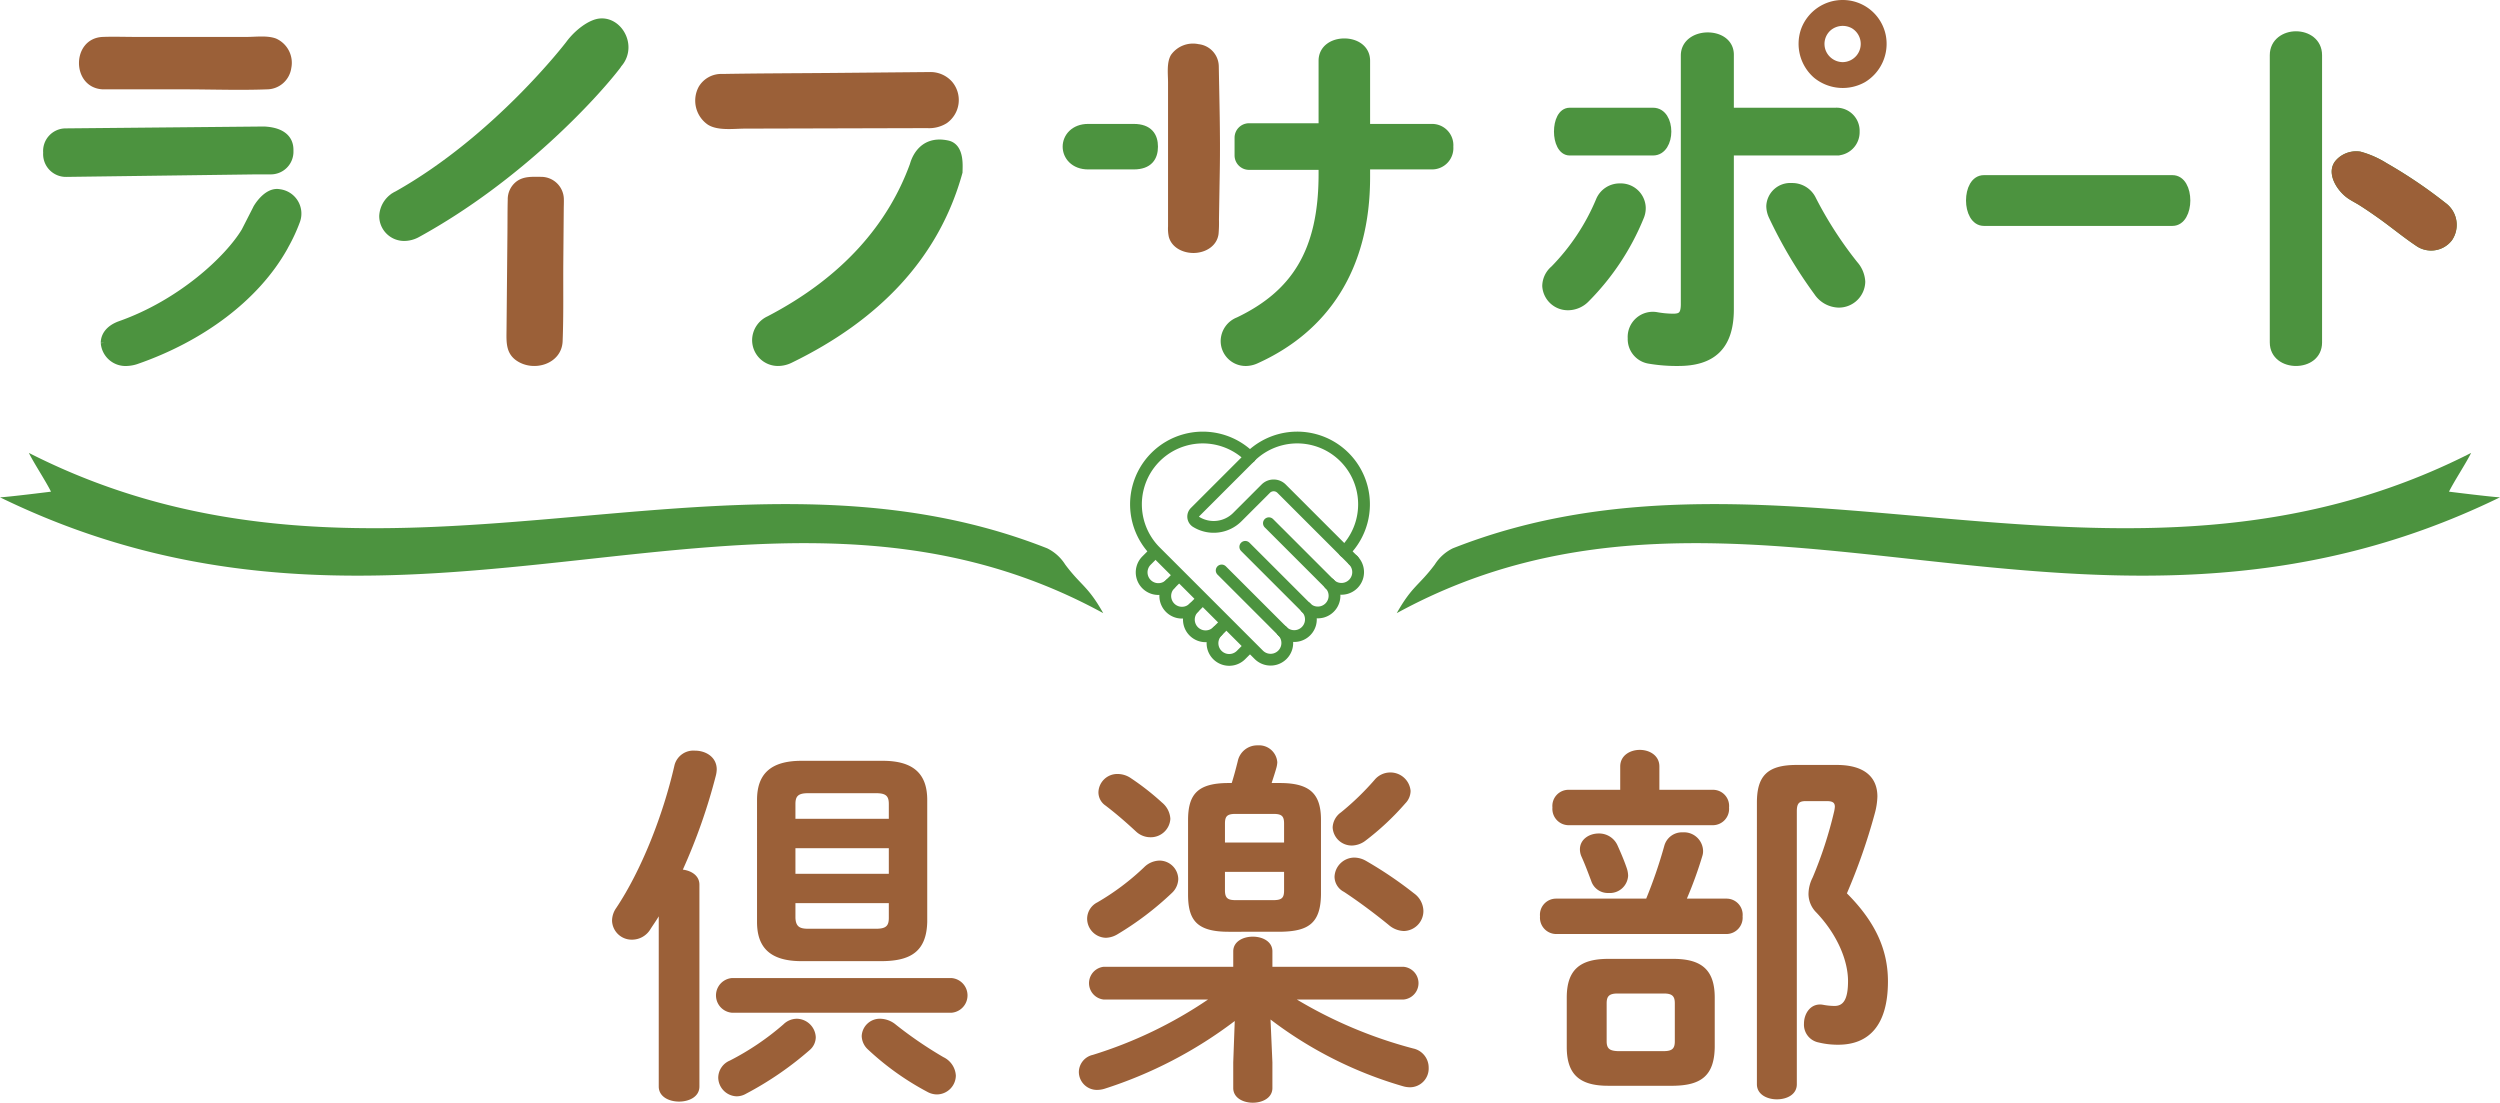 <svg xmlns="http://www.w3.org/2000/svg" width="451.421" height="199.115" viewBox="0 0 451.421 199.115"><defs><style>.cls-1{fill:#9b6038;}.cls-2,.cls-3{fill:#4c933f;}.cls-2,.cls-4,.cls-5{stroke:#4c933f;}.cls-2,.cls-4{stroke-miterlimit:10;stroke-width:1.417px;}.cls-4,.cls-5{fill:none;}.cls-5{stroke-linecap:round;stroke-linejoin:round;stroke-width:2.126px;}</style></defs><g id="レイヤー_2" data-name="レイヤー 2"><g id="レイヤー_1-2" data-name="レイヤー 1"><path class="cls-1" d="M118.949,165.459c-.476.816-1.02,1.564-1.496,2.312a3.874,3.874,0,0,1-3.332,1.903,3.545,3.545,0,0,1-3.604-3.4,4.037,4.037,0,0,1,.748-2.312c4.487-6.731,8.431-16.59,10.539-25.837a3.528,3.528,0,0,1,3.671-2.584c1.972,0,3.944,1.156,3.944,3.4a5.265,5.265,0,0,1-.136,1.02,104.349,104.349,0,0,1-5.983,17.066c1.564.204,2.992,1.088,2.992,2.72v36.444c0,1.836-1.836,2.721-3.671,2.721-1.836,0-3.672-.885-3.672-2.721Zm13.191,17.406a3.141,3.141,0,0,1,0-6.256h39.708a3.141,3.141,0,0,1,0,6.256Zm11.763,1.088a3.49,3.49,0,0,1,3.399,3.332,3.09,3.09,0,0,1-1.088,2.312,59.795,59.795,0,0,1-11.491,7.888,3.404,3.404,0,0,1-1.7.476,3.44,3.44,0,0,1-3.332-3.399,3.391,3.391,0,0,1,2.108-3.061,47.978,47.978,0,0,0,9.655-6.527A3.503,3.503,0,0,1,143.902,183.953Zm.816-10.402c-5.711,0-8.023-2.516-8.023-7.072V144.449c0-4.556,2.312-7.071,8.023-7.071h14.687c5.711,0,8.023,2.516,8.023,7.071v22.03c-.136,5.372-3.06,7.003-8.023,7.072Zm15.774-28.354c0-1.428-.476-1.972-2.312-1.972H145.942c-1.836,0-2.312.544-2.312,1.972v2.651h16.862Zm-16.862,12.579h16.862V153.152H143.63Zm14.55,9.927c1.836,0,2.312-.544,2.312-1.972v-2.652H143.63v2.652c.068,1.632.816,1.972,2.312,1.972Zm12.171,23.186a3.937,3.937,0,0,1,2.244,3.332,3.454,3.454,0,0,1-3.4,3.399,3.644,3.644,0,0,1-1.768-.476,49.9,49.9,0,0,1-10.675-7.615,3.423,3.423,0,0,1-1.156-2.448,3.273,3.273,0,0,1,3.4-3.128,4.538,4.538,0,0,1,2.788,1.088A72.869,72.869,0,0,0,170.352,190.888Z"/><path class="cls-1" d="M229.756,191.84v4.624c0,1.769-1.768,2.651-3.536,2.651s-3.536-.883-3.536-2.651v-4.624l.272-7.479a78.273,78.273,0,0,1-23.526,12.238,4.683,4.683,0,0,1-1.359.204,3.261,3.261,0,0,1-3.264-3.264,3.217,3.217,0,0,1,2.516-3.06A78.117,78.117,0,0,0,218.129,180.485h-18.834a2.975,2.975,0,0,1,0-5.915h23.39v-2.788c0-1.768,1.768-2.651,3.536-2.651s3.536.884,3.536,2.651V174.57h23.662a2.968,2.968,0,0,1,0,5.915H234.175a80.977,80.977,0,0,0,21.01,8.839,3.529,3.529,0,0,1,2.788,3.469,3.392,3.392,0,0,1-3.4,3.535,4.633,4.633,0,0,1-1.292-.204A72.892,72.892,0,0,1,229.416,184.09Zm-30.053-22.505a3.467,3.467,0,0,1-3.4-3.468,3.335,3.335,0,0,1,1.836-2.924,44.688,44.688,0,0,0,8.431-6.323,4.059,4.059,0,0,1,2.788-1.224,3.396,3.396,0,0,1,3.4,3.332,3.559,3.559,0,0,1-1.156,2.516,55.811,55.811,0,0,1-9.859,7.479A4.331,4.331,0,0,1,199.703,169.335Zm-1.36-26.313a3.401,3.401,0,0,1,3.468-3.264,4.236,4.236,0,0,1,2.38.748A46.704,46.704,0,0,1,209.834,144.925a4.089,4.089,0,0,1,1.496,2.923,3.535,3.535,0,0,1-3.604,3.332,3.807,3.807,0,0,1-2.583-1.02c-1.836-1.7-3.468-3.127-5.508-4.691A2.89,2.89,0,0,1,198.343,143.021Zm23.526,25.226c-5.711,0-7.343-2.04-7.343-6.731V148.121c0-4.692,1.7-6.731,7.343-6.731h.544c.408-1.292.748-2.584,1.088-3.944A3.58,3.58,0,0,1,227.104,134.59a3.293,3.293,0,0,1,3.536,3.06,4.685,4.685,0,0,1-.136.884c-.272,1.02-.612,1.972-.884,2.856h1.496c5.439,0,7.411,1.972,7.411,6.663V161.515c-.068,5.235-2.312,6.663-7.343,6.731Zm9.995-19.514c0-1.292-.34-1.768-1.904-1.768h-6.867c-1.564,0-1.904.476-1.904,1.768V152.132h10.675ZM229.96,162.535c1.563,0,1.904-.476,1.904-1.768v-3.332H221.188v3.332c0,1.428.544,1.768,1.904,1.768Zm14.143-9.859a3.447,3.447,0,0,1-3.468-3.264,3.504,3.504,0,0,1,1.496-2.72,48.859,48.859,0,0,0,6.051-5.847,3.688,3.688,0,0,1,2.855-1.36,3.648,3.648,0,0,1,3.672,3.332,3.26,3.26,0,0,1-.952,2.244,47.783,47.783,0,0,1-7.275,6.799A4.187,4.187,0,0,1,244.103,152.676Zm-3.128,5.644a3.602,3.602,0,0,1,3.604-3.468,4.362,4.362,0,0,1,2.108.612,71.616,71.616,0,0,1,8.635,5.848,4.002,4.002,0,0,1,1.7,3.196,3.614,3.614,0,0,1-3.536,3.604,4.369,4.369,0,0,1-2.72-1.088c-2.583-2.108-5.507-4.284-8.091-5.984A3.099,3.099,0,0,1,240.975,158.32Z"/><path class="cls-1" d="M297.252,162.263a86.244,86.244,0,0,0,3.264-9.52,3.304,3.304,0,0,1,3.332-2.447,3.445,3.445,0,0,1,3.671,3.264,2.822,2.822,0,0,1-.136,1.02,72.376,72.376,0,0,1-2.788,7.684h7.207a2.912,2.912,0,0,1,2.856,3.195,2.948,2.948,0,0,1-2.856,3.195H280.934a2.948,2.948,0,0,1-2.856-3.195,2.912,2.912,0,0,1,2.856-3.195Zm-4.691-23.866c0-1.972,1.768-2.992,3.535-2.992,1.768,0,3.536,1.02,3.536,2.992V142.613h9.723a2.912,2.912,0,0,1,2.856,3.196,2.948,2.948,0,0,1-2.856,3.196H283.177a2.948,2.948,0,0,1-2.856-3.196,2.912,2.912,0,0,1,2.856-3.196h9.383Zm-2.176,57.659c-5.236,0-7.479-2.108-7.479-7.004v-8.907c0-4.896,2.244-7.003,7.479-7.003h11.763c5.235,0,7.479,2.107,7.479,7.003v8.907c-.068,5.235-2.516,6.936-7.479,7.004Zm-5.1-42.7c0-1.768,1.632-2.856,3.399-2.856a3.64,3.64,0,0,1,3.4,2.176c.612,1.36,1.224,2.788,1.7,4.216a4.582,4.582,0,0,1,.204,1.224,3.301,3.301,0,0,1-3.536,3.128,3.142,3.142,0,0,1-3.128-2.176c-.544-1.428-1.088-2.924-1.768-4.419A3.153,3.153,0,0,1,285.285,153.356Zm15.162,36.444c1.564,0,1.972-.544,1.972-1.768v-6.867c0-1.225-.408-1.769-1.972-1.769h-8.363c-1.564,0-1.972.544-1.972,1.769v6.867c0,1.428.68,1.699,1.972,1.768Zm31.209-51.675c4.964,0,7.343,2.176,7.343,5.711a12.896,12.896,0,0,1-.476,3.06,107.641,107.641,0,0,1-5.031,14.415c5.439,5.439,7.411,10.539,7.411,15.91,0,8.023-3.536,11.423-8.975,11.423a14.398,14.398,0,0,1-3.536-.408,3.271,3.271,0,0,1-2.651-3.399c0-1.903,1.292-3.808,3.467-3.399a11.516,11.516,0,0,0,2.04.204c1.428,0,2.448-.884,2.448-4.487,0-3.672-1.904-8.363-5.711-12.375a4.757,4.757,0,0,1-1.428-3.332,6.675,6.675,0,0,1,.748-2.991,74.154,74.154,0,0,0,3.876-11.899,5.672,5.672,0,0,0,.136-.884c0-.748-.408-1.02-1.496-1.02h-3.739c-1.224,0-1.632.408-1.632,1.836v49.295c0,1.836-1.768,2.72-3.604,2.72-1.768,0-3.604-.884-3.604-2.72V144.925c0-4.76,1.836-6.799,7.139-6.799Z"/><path class="cls-1" d="M18.57,15.072H48.215a3.425,3.425,0,0,0,3.399-3.671,3.425,3.425,0,0,0-3.399-3.672H18.57a3.413,3.413,0,0,0-3.332,3.672A3.413,3.413,0,0,0,18.57,15.072Z"/><path class="cls-1" d="M18.57,16.135H33.268c4.969,0,9.979.189,14.945,0A4.477,4.477,0,0,0,52.597,12.293a4.785,4.785,0,0,0-2.765-5.337c-1.551-.583-3.644-.29-5.262-.29H24.476c-1.96,0-3.936-.074-5.895,0-5.755.218-5.759,9.198-.011,9.469,1.368.065,1.364-2.062,0-2.126-2.314-.109-3.119-3.471-1.294-4.818a3.11,3.11,0,0,1,1.97-.399h24.431c1.484,0,2.987-.067,4.47,0A2.584,2.584,0,0,1,50.419,12.322a2.379,2.379,0,0,1-2.502,1.687c-4.839.069-9.685,0-14.525,0H18.57A1.064,1.064,0,0,0,18.57,16.135Z"/><path class="cls-2" d="M47.671,23.551l-35.833.34a3.372,3.372,0,0,0-3.332,3.671A3.404,3.404,0,0,0,11.975,31.235l34.305-.456h2.625a3.375,3.375,0,0,0,3.375-3.375v-.25C52.28,26.43,52.28,23.779,47.671,23.551Z"/><path class="cls-2" d="M50.434,34.869h0c-2.294-.449-4.154,2.91-4.077,2.843L44.28,41.779c-3,5-11.554,13.013-22.59,16.897-1.972.718-2.788,1.974-2.788,3.231a3.764,3.764,0,0,0,3.943,3.469,6.039,6.039,0,0,0,1.7-.299c11.653-4.028,21.59-11.304,26.721-20.467l.127-.245A30.897,30.897,0,0,0,53.47,39.897,3.725,3.725,0,0,0,50.434,34.869Z"/><path class="cls-2" d="M112.773,8.556c0-2.485-2.031-4.783-4.5-4.5-1.587.182-3.92,1.835-5.5,4-.014.019-13,17-31.004,27.127a4.453,4.453,0,0,0-2.584,3.808,3.785,3.785,0,0,0,3.74,3.808,4.855,4.855,0,0,0,2.38-.612c18.469-10.131,32.093-25.089,36.104-30.325.086-.112.147-.222.22-.334A4.464,4.464,0,0,0,112.773,8.556Z"/><path class="cls-1" d="M97.724,32.995H95.772a2.947,2.947,0,0,0-3.025,2.832l-.24,25.839c0,2.248,2.04,3.34,4.012,3.34,2.04,0,4.011-1.092,4.011-3.34l.219-25.791A2.943,2.943,0,0,0,97.724,32.995Z"/><path class="cls-1" d="M97.724,31.932c-1.561,0-3.156-.152-4.479.849a4.047,4.047,0,0,0-1.563,3.269c-.052,1.94-.036,3.884-.054,5.824l-.165,17.738c-.019,2.059-.165,4.13,1.776,5.483,3.131,2.183,8.193.635,8.355-3.479.189-4.81.082-9.65.123-14.463l.08-9.412c.005-.61.036-1.226.016-1.836a4.095,4.095,0,0,0-4.088-3.972c-1.367-.075-1.363,2.051,0,2.126,2.344.128,1.957,2.409,1.943,4.038l-.061,7.219L99.477,60.432c-.003.4.013.806-.01,1.206-.107,1.843-1.956,2.517-3.597,2.261-2.393-.373-2.301-2.171-2.284-4.011l.144-15.534.068-7.362c.004-.382-.029-.783.011-1.164.214-2.056,2.401-1.771,3.914-1.771A1.064,1.064,0,0,0,97.724,31.932Z"/><path class="cls-2" d="M171.095,26.071c-4.981-1.093-6.039,3.547-6.116,3.76-3.999,10.977-12.277,20.746-26.081,27.929a4.058,4.058,0,0,0-2.38,3.604,3.959,3.959,0,0,0,3.944,4.011,4.915,4.915,0,0,0,2.244-.544c15.39-7.499,26.175-18.488,30.389-33.761C173.095,30.071,173.463,26.59,171.095,26.071Z"/><path class="cls-1" d="M168.095,14.071l-37.9.35a3.565,3.565,0,0,0-3.604,3.74,3.832,3.832,0,0,0,3.943,4.012l37.56-.101a4,4,0,1,0,0-8Z"/><path class="cls-1" d="M168.095,13.008l-17.58.162c-6.687.062-13.378.066-20.064.185a4.719,4.719,0,0,0-4.283,2.311,5.27,5.27,0,0,0,1.659,6.852c1.789,1.125,4.633.712,6.662.706l24.598-.066,8.331-.022a5.974,5.974,0,0,0,3.547-.902,5.106,5.106,0,0,0,.926-7.503,5.214,5.214,0,0,0-3.797-1.723c-1.368-.058-1.365,2.068,0,2.126,3.544.151,3.943,5.418.345,5.859a13.04,13.04,0,0,1-1.526.018l-8.263.022-22.888.062c-1.728.005-3.465.062-5.193.014a2.952,2.952,0,0,1-2.415-4.62,2.971,2.971,0,0,1,2.711-1.012l19.026-.176,18.202-.168A1.064,1.064,0,0,0,168.095,13.008Z"/><path class="cls-1" d="M219.435,11.933c0-2.312-1.972-3.4-3.943-3.4s-3.943,1.088-3.943,3.4V41.714c0,2.244,1.972,3.332,3.943,3.332s3.943-1.088,3.943-3.332l.197-11.831V23.084Z"/><path class="cls-1" d="M220.073,11.933a4.084,4.084,0,0,0-3.638-3.956,4.867,4.867,0,0,0-4.986,1.933c-.828,1.382-.538,3.444-.538,4.993v25.967a7.3,7.3,0,0,0,.136,1.878c.53,2.019,2.661,2.988,4.61,2.93,2.062-.062,4.088-1.252,4.376-3.432a23.089,23.089,0,0,0,.075-2.621l.152-9.104c.103-6.195-.077-12.394-.186-18.588a.638.638,0,0,0-1.276,0c.174,9.844.349,19.698.004,29.542-.071,2.023-1.682,3.068-3.638,2.923a2.901,2.901,0,0,1-2.977-2.857c-.046-1.538,0-3.084,0-4.622v-24.273a3.391,3.391,0,0,1,.578-2.381c1.729-2.063,5.903-1.203,6.033,1.668C218.834,12.751,220.11,12.755,220.073,11.933Z"/><path class="cls-2" d="M192.59,26.484c0,1.7,1.355,3.4,3.894,3.4h8.224c2.776,0,3.674-1.522,3.674-3.4h0c0-1.878-.898-3.4-3.674-3.4h-8.224C193.945,23.084,192.59,24.784,192.59,26.484Z"/><path class="cls-2" d="M258.588,23.084H246.689v-12.103c0-2.244-1.972-3.332-3.943-3.332-1.972,0-3.944,1.088-3.944,3.332V22.963H225.539a1.907,1.907,0,0,0-1.907,1.907v3.187a1.907,1.907,0,0,0,1.907,1.907h13.263v1.484c0,14.143-5.1,21.689-15.163,26.517a3.916,3.916,0,0,0-2.516,3.604,3.8,3.8,0,0,0,3.808,3.808,4.49,4.49,0,0,0,1.836-.408C239.142,59.392,246.689,48.513,246.689,31.991V29.883H258.588a3.137,3.137,0,0,0,3.127-3.4A3.137,3.137,0,0,0,258.588,23.084Z"/><path class="cls-2" d="M292.516,33.827A3.801,3.801,0,0,1,296.46,37.498a3.99,3.99,0,0,1-.34,1.7A45.013,45.013,0,0,1,286.397,53.884a4.528,4.528,0,0,1-3.196,1.428A3.916,3.916,0,0,1,279.19,51.641a4.009,4.009,0,0,1,1.428-2.992,39.38,39.38,0,0,0,8.227-12.375A3.883,3.883,0,0,1,292.516,33.827Z"/><path class="cls-2" d="M331.435,20.16h-6.858v-0H310.299c-1.995,0-2.993,1.768-2.993,3.604,0,1.768.998,3.604,2.993,3.604h2.109l-0.0 0h19.028a3.499,3.499,0,0,0,3.645-3.604A3.463,3.463,0,0,0,331.435,20.16Z"/><path class="cls-2" d="M298.485,20.16l-15.048-0c-1.421,0-2.131,1.768-2.131,3.604,0,1.768.71,3.604,2.131,3.604H284.938l-0.0 0h13.547c1.73,0,2.595-1.836,2.595-3.604C301.08,21.928,300.215,20.16,298.485,20.16Z"/><path class="cls-2" d="M312.371,9.893c0-2.244-1.972-3.332-4.012-3.332-2.04,0-4.147,1.156-4.147,3.468V54.904c0,1.972-.612,2.448-2.108,2.448a17.807,17.807,0,0,1-2.924-.272A3.832,3.832,0,0,0,294.624,61.092a3.777,3.777,0,0,0,3.196,3.875,29.405,29.405,0,0,0,5.235.408c5.916,0,9.315-2.652,9.315-9.519Z"/><path class="cls-2" d="M334.808,47.765a5.084,5.084,0,0,1,1.292,3.128,4.063,4.063,0,0,1-4.08,3.943,4.714,4.714,0,0,1-3.808-2.108,83.159,83.159,0,0,1-8.159-13.734,4.43,4.43,0,0,1-.408-1.768,3.621,3.621,0,0,1,3.875-3.468,4.012,4.012,0,0,1,3.74,2.312A69.809,69.809,0,0,0,334.808,47.765Z"/><path class="cls-1" d="M332.749.638a7.213,7.213,0,0,0-7.343,7.275,7.309,7.309,0,1,0,14.619,0A7.198,7.198,0,0,0,332.749.638Zm0,11.219a3.947,3.947,0,0,1-3.944-3.944,3.889,3.889,0,0,1,3.944-3.875A3.831,3.831,0,0,1,336.624,7.913,3.889,3.889,0,0,1,332.749,11.857Z"/><path class="cls-1" d="M332.749 0a7.992,7.992,0,0,0-7.498,5.151,8.105,8.105,0,0,0,2.365,8.931,8.183,8.183,0,0,0,9.154.743,8.079,8.079,0,0,0,3.759-8.373A7.92,7.92,0,0,0,332.749 0a.638.638,0,0,0,0,1.276,6.635,6.635,0,0,1,6.265,4.393,6.868,6.868,0,0,1-2.098,7.519,6.879,6.879,0,0,1-7.698.473,6.756,6.756,0,0,1-3.07-6.967,6.674,6.674,0,0,1,6.601-5.419A.638.638,0,0,0,332.749 0Z"/><path class="cls-1" d="M332.749,11.219a3.344,3.344,0,0,1-3.094-2.133,3.271,3.271,0,0,1,.979-3.677,3.39,3.39,0,0,1,3.765-.3,3.292,3.292,0,0,1-1.65,6.11.638.638,0,0,0,0,1.276,4.572,4.572,0,0,0,2.912-8.05,4.668,4.668,0,0,0-5.267-.411,4.549,4.549,0,0,0-2.134,4.792,4.632,4.632,0,0,0,4.489,3.669A.638.638,0,0,0,332.749,11.219Z"/><path class="cls-3" d="M392.277,32.333c1.679,0,2.519,1.904,2.519,3.875,0,1.904-.84,3.876-2.519,3.876H358.227c-1.679,0-2.519-1.972-2.519-3.876,0-1.972.84-3.875,2.519-3.875Z"/><path class="cls-3" d="M392.277,32.333c1.679,0,2.519,1.904,2.519,3.875,0,1.904-.84,3.876-2.519,3.876H358.227c-1.679,0-2.519-1.972-2.519-3.876,0-1.972.84-3.875,2.519-3.875Z"/><path class="cls-4" d="M392.277,32.333c1.679,0,2.519,1.904,2.519,3.875,0,1.904-.84,3.876-2.519,3.876H358.227c-1.679,0-2.519-1.972-2.519-3.876,0-1.972.84-3.875,2.519-3.875Z"/><path class="cls-3" d="M418.584,9.962c0-2.38-1.972-3.604-4.011-3.604-1.972,0-4.012,1.224-4.012,3.604V61.84c0,2.379,2.04,3.535,4.012,3.535,2.04,0,4.011-1.156,4.011-3.535Z"/><path class="cls-3" d="M441.099,37.071c-4.284-3.332-13.679-9.784-16.182-9.111-6.316,1.697-1.743,6.74-.36,7.479a119.656,119.656,0,0,1,11.714,8.159,4.6,4.6,0,0,0,2.856,1.02,3.947,3.947,0,0,0,3.875-4.011A4.368,4.368,0,0,0,441.099,37.071Z"/><path class="cls-3" d="M441.55,36.62a86.435,86.435,0,0,0-10.61-7.166,17.56,17.56,0,0,0-4.696-2.066,4.918,4.918,0,0,0-4.35,1.454c-2.092,2.192.028,5.568,2.058,6.967.677.467,1.432.832,2.128,1.274,1.082.687,2.139,1.413,3.187,2.15,2.346,1.65,4.566,3.511,6.944,5.108a4.731,4.731,0,0,0,6.523-.947A4.904,4.904,0,0,0,441.55,36.62c-.637-.504-1.546.393-.902.902,1.757,1.39,2.458,3.934.616,5.619a3.253,3.253,0,0,1-2.717.797,7.369,7.369,0,0,1-3.143-1.788,120.32,120.32,0,0,0-10.526-7.261c-1.506-.9-3.647-3.669-1.961-5.266,2.334-2.211,5.335-.226,7.577,1.045a85.473,85.473,0,0,1,10.153,6.855C441.288,38.019,442.198,37.123,441.55,36.62Z"/><path class="cls-2" d="M418.584,9.962c0-2.38-1.972-3.604-4.011-3.604-1.972,0-4.012,1.224-4.012,3.604V61.84c0,2.379,2.04,3.535,4.012,3.535,2.04,0,4.011-1.156,4.011-3.535Z"/><path class="cls-1" d="M441.099,37.071c-4.284-3.332-13.679-9.784-16.182-9.111-6.316,1.697-1.743,6.74-.36,7.479a119.656,119.656,0,0,1,11.714,8.159,4.6,4.6,0,0,0,2.856,1.02,3.947,3.947,0,0,0,3.875-4.011A4.368,4.368,0,0,0,441.099,37.071Z"/><path class="cls-1" d="M441.55,36.62a86.435,86.435,0,0,0-10.61-7.166,17.56,17.56,0,0,0-4.696-2.066,4.918,4.918,0,0,0-4.35,1.454c-2.092,2.192.028,5.568,2.058,6.967.677.467,1.432.832,2.128,1.274,1.082.687,2.139,1.413,3.187,2.15,2.346,1.65,4.566,3.511,6.944,5.108a4.731,4.731,0,0,0,6.523-.947A4.904,4.904,0,0,0,441.55,36.62c-.637-.504-1.546.393-.902.902,1.757,1.39,2.458,3.934.616,5.619a3.253,3.253,0,0,1-2.717.797,7.369,7.369,0,0,1-3.143-1.788,120.32,120.32,0,0,0-10.526-7.261c-1.506-.9-3.647-3.669-1.961-5.266,2.334-2.211,5.335-.226,7.577,1.045a85.473,85.473,0,0,1,10.153,6.855C441.288,38.019,442.198,37.123,441.55,36.62Z"/><path class="cls-3" d="M5.21,81.779c1,2,3,5,4,7,0,0-8,1-9.21,1.019,74.597,36.395,137.068-13.053,199.21,20.918-2.784-4.947-4-4.937-6.865-8.773a8.028,8.028,0,0,0-3.252-2.932C130.21,75.779,68.467,113.943,5.21,81.779Z"/><path class="cls-3" d="M446.21,81.779c-1,2-3,5-4,7,0,0,8,1,9.21,1.019-74.597,36.395-137.068-13.053-199.21,20.918,2.784-4.947,4-4.937,6.865-8.773a8.028,8.028,0,0,1,3.253-2.932C321.21,75.779,382.954,113.943,446.21,81.779Z"/><path class="cls-5" d="M225.71,82.536a12.061,12.061,0,0,1,17.057,17.057"/><line class="cls-5" x1="224.857" y1="98.741" x2="235.824" y2="109.707"/><line class="cls-5" x1="229.122" y1="94.476" x2="240.088" y2="105.443"/><path class="cls-5" d="M231.56,113.972a3.015,3.015,0,1,1-4.264,4.264l-1.585-1.585-17.057-17.057a12.061,12.061,0,1,1,17.057-17.057"/><path class="cls-5" d="M235.824,109.707a3.015,3.015,0,1,1-4.264,4.264"/><path class="cls-5" d="M240.088,105.443a3.015,3.015,0,0,1-4.264,4.264"/><path class="cls-5" d="M244.353,101.179a3.015,3.015,0,1,1-4.264,4.264"/><path class="cls-5" d="M225.719,82.545,223.959,84.304l-8.162,8.162a1.132,1.132,0,0,0,.15,1.749,6.033,6.033,0,0,0,7.473-.843l5.134-5.134a2.02,2.02,0,0,1,2.857,0l12.941,12.941"/><path class="cls-5" d="M211.293,105.482a3.015,3.015,0,0,1-4.264-4.264l.939-.939"/><path class="cls-5" d="M215.558,109.747a3.015,3.015,0,0,1-4.264-4.264l.939-.939"/><path class="cls-5" d="M219.822,114.011a3.015,3.015,0,1,1-4.264-4.264l.939-.939"/><path class="cls-5" d="M220.761,113.072l-.939.939a3.015,3.015,0,0,0,4.264,4.264l.939-.939"/><line class="cls-5" x1="220.593" y1="103.005" x2="231.56" y2="113.972"/></g></g></svg>